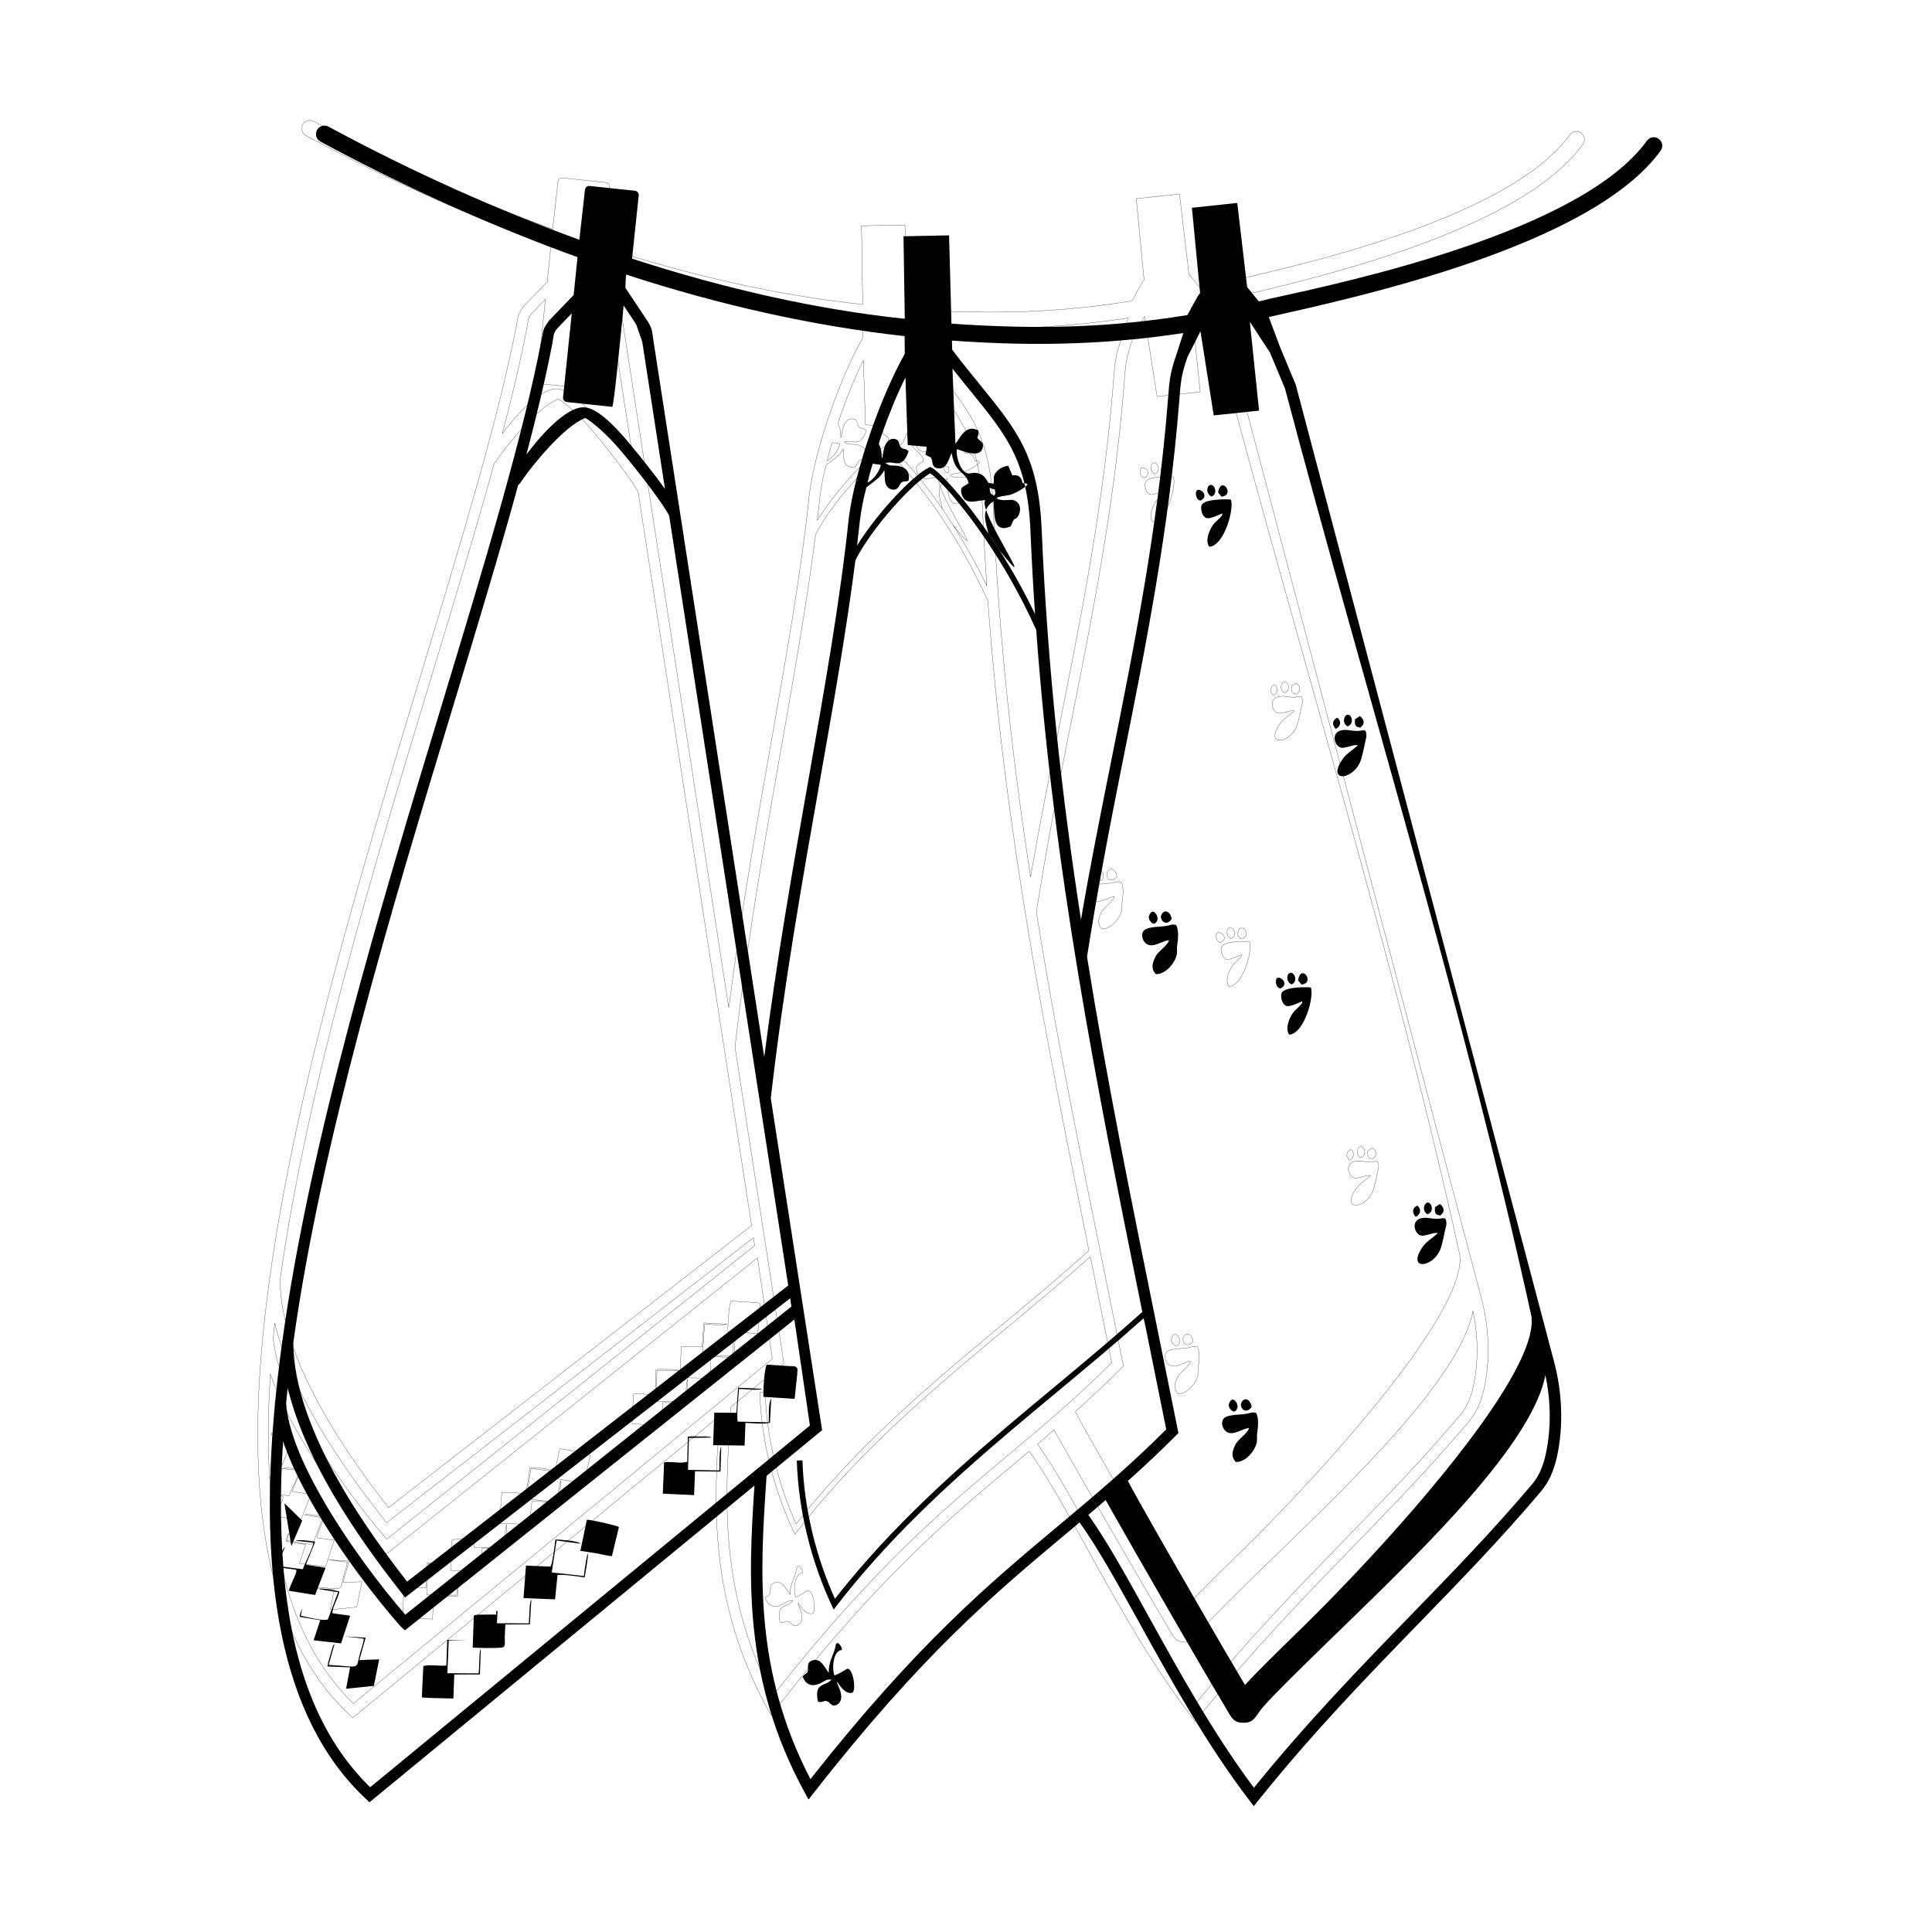 <?xml version="1.0" encoding="UTF-8"?>
<!-- Uploaded to: ICON Repo, www.svgrepo.com, Generator: ICON Repo Mixer Tools -->
<svg width="800px" height="800px" version="1.1" viewBox="144 144 512 512" xmlns="http://www.w3.org/2000/svg">
 <path d="m291.5 552.25 6.398 0.848c-0.781-0.816-5.66-1.09-6.719-1.117-0.25 2.242-0.832 6.551-1.285 7.188l-6.508-0.262-0.648 8.598 8.355 0.344 0.656-6.465c1.613-0.191 5.543 0.395 7.18 0.648 0.191-1.059 1.059-5.793 0.875-6.434-0.453 1.074-0.922 4.625-1.066 6.062l-8.523-0.949 1.285-8.473zm-49.414 65.395 116.55-95.867-4.121-28.086-103.21 82.363-1.176-1.082c-6.398-7.231-16.332-20.051-23.664-32.984-3.082-5.434-5.711-10.898-7.449-16.012-0.453 6.926-0.648 13.66-0.539 20.152 0.051 2.957 0.152 5.938 0.328 8.934l0.219-0.488c0.488-0.707 0.066-0.211 0.512-0.562l-0.695 1.578c0.074 1.211 0.16 2.41 0.25 3.617l5.164 0.656c0.598-1.848 2.637-5.535 2.797-7.055l-4.703-0.48c0.773-0.461 3.996 0.109 5.188 0.227l-2.477 6.106 5.223 0.816-2.781 7.211-6.977-1.125c0.277-0.973 0.695-1.863 1.125-2.82 0.242-0.555 0.418-0.934 0.621-1.426 0.152-0.379 0.387-0.934 0.191-1.328l-3.352-0.453c1.746 21.328 7.414 42.898 22.965 58.09zm67.199-392.67 3.301 4.981 1.613 4.609 6.027 38.996c-2.519-3.492-5.871-7.785-9.137-11.695-2.484-2.973-7.75-9.27-11.855-9.883-5.238-0.781-13.133 8.961-15.719 12.461 2.812-10.688 5.164-20.59 6.879-29.508 0.438-2.266 0.102-2.66 1.688-4.316l3.441-3.578-2.309 22.27c-0.066 0.613 0.387 1.168 1 1.234l12.016 1.27c0.43 0.043 2.016-16.508 3.047-26.836zm148.32 7.297-1.746 5.383c-1.781 5.148-1.914 6.852-2.301 11.738l-0.074 0.957c-2.688 33.762-8.91 64.84-14.945 95-2.848 14.223-5.652 28.246-8.07 42.371-5.09-32.883-8.852-66.586-10.41-103.27-0.824-19.371-6.414-26.258-16.273-38.391-2.285-2.805-4.711-5.785-7.449-9.387l-0.059-2.41c11.965 0.863 22.469 1.082 33.184 0.672 9.488-0.359 18.727-1.25 28.145-2.672zm4.398-10.531c-0.41 0.074-3.191 5.742-3.383 5.769-9.816 1.594-19.445 2.562-29.32 2.938-10.496 0.402-21.328 0.152-33.152-0.672l-0.637-23.402-12.074 0.242 0.336 21.867c-11.781-1.242-23.688-3.234-35.797-5.93-11.883-2.637-24.008-5.961-36.426-9.992l-0.035-0.133 1.754-16.641c0.066-0.613-0.387-1.168-1-1.234l-12.016-1.27c-0.613-0.066-1.168 0.387-1.234 1l-1.484 13.258c-10.781-3.922-21.824-8.406-32.984-13.426-11.082-4.981-22.309-10.504-33.504-16.559-1.09-0.586-2.461-0.176-3.047 0.914-0.586 1.09-0.176 2.461 0.914 3.047 11.242 6.078 22.57 11.656 33.805 16.703 11.629 5.223 23.117 9.875 34.328 13.93l-1.023 10.043-6.574 6.828c-1.547 2.309-1.352 1.906-1.941 5.019-4.871 25.609-15.133 59.441-26.398 96.648-16.367 53.992-34.855 115.04-42.27 168.57-0.059 0.16-0.094 0.336-0.094 0.512v0.125c-0.176 1.301-0.352 2.602-0.512 3.894-0.504 3.945-0.941 7.844-1.316 11.695-0.059 0.176-0.074 0.359-0.066 0.547l0.008 0.074c-4.25 44.891 0.906 82.934 24.105 104.62l0.957 0.891 102.02-83.918c-1.621 24.434-3.023 51.34 13.242 81.199l1.09 2 1.402-1.797c28.75-36.754 47.996-52.859 66.605-68.434 1.336-1.117 2.57-2.148 3.82-3.207 4.887 6.801 10.117 16.258 15.945 26.793 8.211 14.855 17.602 31.848 29.055 46.879l1.16 1.52 1.199-1.496c14.535-18.105 28.785-32.789 42.59-47.004 11.109-11.445 21.926-22.586 32.379-34.98 1.082-1.285 1.949-2.719 2.629-4.266 0.672-1.52 1.176-3.148 1.547-4.828 0.883-4.023 1.234-8.219 1.109-12.41-0.125-4.34-0.766-8.656-1.855-12.754l-68.469-258.96c-1.359-3.258-2.711-6.523-4.082-9.773l-3.066-8.16c23.543-5.289 85.555-18.742 103.85-44.102 0.723-1.008 0.496-2.41-0.512-3.133s-2.41-0.496-3.133 0.512c-17.281 23.949-78.059 37.121-100.07 41.898-0.914 0.203-0.816 0.27-2.781 0.68l-3.09-3.805-2.621-22.285-12.016 1.27 2.168 22.645zm0.133 10.059 3.512 22.293 12.016-1.27-2.445-23.555 5.332 8.16 3.981 9.523c20.773 78.578 47.836 165.98 65.293 245.79 1.84 12.023-21.738 41.438-43.293 64.656-6.223 6.699-12.27 12.891-17.48 17.984-6.457 6.312-11.863 11.586-15.113 15.148-2.762-4.609-7.047-11.957-11.578-19.801-7.918-13.695-16.582-28.836-19.465-34.258 4.309-3.863 8.355-7.648 12.832-12.125l0.57-0.57-0.16-0.781c-1.41-7.055-3.477-17.223-5.508-27.258-6.828-33.613-13.309-65.547-18.559-98.184 2.68-17.039 5.938-34.168 9.43-51.633 6.055-30.238 12.285-61.391 14.988-95.355l0.074-0.957c0.359-4.637 0.496-6.254 2.133-11l3.449-6.828zm-56.168 53.621c-0.816-3.133-2.047-6.406 1.285-8.566 0.445 2.207-0.621 8.902 4.578 6.633 1.117-2.336 0.637-1.672 1.453-2.117 0.707-0.387 1.746-2.738 0.387-4.18-1.379-1.453-3.066-0.125-5.148-0.906-1.547-0.578 2.266-0.906 3.141-1.141 1.211-0.328 3.879-1.797 4.609-2.68-0.219-0.52-0.496-0.301-1.277-0.445-0.387-1.949-1.309-2.168-2.738-2.074l-1.051-2.519c-1.27 0.191-2.367 0.648-3.258 1.754-1.016 1.258-0.301 1.797-0.688 3.008l-1.328-0.242c-0.883-1.461-1.301-2.156-2.672-2.504-1.117-0.285-1.418-0.059-2.316 0.023-2.402 0.234-3.754-4.938-3.332-6.434 0.57 0.066 6.66 3.066 6.879-0.898 0.059-1.09-0.723-1.082-1.496-2.117 0.211-0.695 0.43-1.141 0.285-1.898-3.609-2.109-5.266 2.906-6.078 3.434l-0.789-19.859c1.82 2.301 3.492 4.348 5.047 6.266 9.453 11.637 14.828 18.246 15.609 36.617 0.32 7.508 0.73 14.887 1.227 22.168-3.039-6.332-6.297-12.031-9.465-17.004-0.688-1.074-1.367-2.117-2.039-3.113-0.27-0.402-0.547-0.805-0.816-1.199-7.144-10.402-13.441-16.742-15.156-17.531l-0.328-0.152-0.32 0.16c-0.445 0.219-0.934 0.512-1.453 0.863-0.512 0.352-1.074 0.773-1.664 1.25-3.551 2.887-8.211 7.894-12.043 12.949-1.438 1.891-2.762 3.797-3.871 5.602 0.27-2.242 0.52-4.469 0.746-6.668 0.32-2.629 0.883-5.594 1.715-8.723 1.484-1.301 3.5-2.258 4.746-4.543 0.285 1.234-0.418 4.301 1.773 5.012 1.102 0.352 1.754-0.035 2.285-1.074 0.672-1.328 0.965-0.746 2.359-1.148 0.613-3.066-1.496-4.047-4.121-4.047-1.234 0-0.934-0.125-2.016-0.621 2.266-0.914 4.359 2.008 6.164-3.156-1.043-0.965-1.234-0.41-1.914-0.949-0.707-0.57-0.32-1-0.941-1.949-0.805-0.695-3.106-0.934-3.805 2.828-0.066 0.371-0.074 0.496-0.145 0.855-0.145 0.797 0.035 0.371-0.301 1.133-0.059-0.285 0.102-2.426-0.805-3.836 0.277-1.031 0.57-1.883 0.906-2.84 1.82-5.18 3.914-10.285 6.164-14.812l0.598 17.91 4.996 0.461c0.008 0.941-0.211 1.469-0.301 2.039 1.16 0.855 1.637 0.418 1.805 1.898 0.133 1.16 0.613 1.754 1.762 1.805 2.301 0.102 2.711-3.016 3.41-4.074 0.781 5.508 3.805 4.812 4.484 7.992-1.258 0.863-2.039 0.863-2 2.059 0.035 0.941 0.527 2.023 1.344 2.504 1.316 0.781 3.418-0.109 5.082-0.066-2.352 2.402 15.391 27.852 3.68 13.191l-2.856-4.316zm-32.059-13.535c0.379-1.672 0.84-3.301 1.367-5.004 1.082 0.16 1.949 0.27 2.141 0.312-0.094 1.168-1.73 3.894-3.5 4.695zm9.867-34.133-0.043-4.676c-12.117-1.336-24.301-3.375-36.734-6.137-12.176-2.703-24.52-6.078-37.055-10.176-0.016 0.125-0.133 1.059-0.211 3.527 0.352 0.555 0.605 0.883 0.863 1.277l4.559 6.844c1.797 2.695 1.547 2.828 2.039 6.039 2.344 15.172 4.695 30.355 7.047 45.527 0.008 0.043 0.016 0.082 0.016 0.125l22.277 144c3.309-25.844 7.648-50.43 11.73-73.574 4.367-24.754 8.445-47.863 10.648-68.98v-0.023c0.805-6.59 3.082-15.242 6.055-23.688 2.551-7.254 5.625-14.383 8.809-20.086zm23.879 36.004c0.133 0.992 0.277 0.883-0.168 1.547-1.074-0.262-1.148-0.891-1.219-2.016zm-126.2-1.328c-0.043 0.035-0.082 0.059-0.125 0.094-4.945 18.027-11 38.004-17.371 59.055-16.34 53.926-34.82 114.94-42.219 168.17v0.035c0 23.949 21.816 52.633 30.145 63.355l100.86-78.359c0.051-0.035 0.094-0.066 0.145-0.102l-31.547-203.97c-1.316-2.738-7.019-10.328-12.543-16.938-4.332-5.18-8.203-8.188-9.699-9-5.691 2.168-14.242 12.848-16.641 16.367-0.48 0.707-0.766 1.125-0.992 1.301zm165.59 220.96c-7.371 6.582-15.113 13.016-22.965 19.547-16.508 13.719-33.52 27.879-48.727 44.988-1.688 1.898-3.324 3.805-4.914 5.711-1.605 1.93-3.191 3.914-4.762 5.945l-0.746 0.973-0.52-1.109c-2.352-5.031-4.805-11.469-6.59-18.902-1.426-5.93-2.445-12.496-2.66-19.48l1.496-0.051c0.219 6.879 1.219 13.336 2.629 19.18 1.637 6.793 3.828 12.73 5.981 17.508 1.316-1.688 2.672-3.359 4.039-5.012 1.652-1.988 3.301-3.906 4.945-5.75 15.258-17.18 32.336-31.371 48.895-45.141 8.051-6.691 15.98-13.293 23.578-20.129-12.301-60.758-23.453-116.74-28.113-180.73-4.098-9.109-8.715-17.039-13.047-23.477-6.926-10.305-13.023-16.727-15.047-18.027-0.285 0.16-0.598 0.352-0.922 0.578-0.496 0.336-1.016 0.73-1.562 1.176-3.469 2.82-8.035 7.727-11.797 12.688-2.301 3.031-4.301 6.078-5.551 8.648-2.336 18.305-5.777 37.844-9.43 58.543-4.625 26.23-9.59 54.32-12.98 83.902l-0.008 0.082 13.602 87.957-14.719 12.109-0.082 1.227c-1.594 23.891-3.344 50.195 11.707 79.141 28.18-35.746 47.207-51.676 65.621-67.074 9.355-7.824 18.547-15.516 28.668-25.594-2.199-10.977-3.777-18.758-5.34-26.465-0.203-0.984-0.395-1.965-0.629-2.938zm-195.63 78.512 102.32-81.66-0.336-2.184-102.05 79.293-1.199-1.535c-6.727-8.648-24.602-31.648-29.91-54.051-0.145 1.359-0.285 2.711-0.418 4.055v0.043c0.461 6.977 4.223 15.82 9.219 24.637 6.867 12.117 16.055 24.141 22.359 31.402zm115.61 9.371c-2.394 0.234-2.562 5.375-1.855 6.75 0.262-0.082 1.797-0.797 3.113-1.664 1.703-1.125 2.898 6.106 1.418 6.281-2.117 0.25-3.637-2.746-3.887-3.023 0.117 0.824 0.035 0.371 0.336 1.125 0.133 0.344 0.191 0.453 0.328 0.805 1.379 3.578-0.707 4.578-1.754 4.41-1.023-0.488-0.922-1.059-1.82-1.168-0.855-0.109-0.73 0.469-2.125 0.191-1.16-5.348 2.148-3.945 3.602-5.918-1.184 0.145-0.992-0.125-2.039 0.52-2.234 1.379-4.543 1.645-5.633-1.285 0.973-1.066 1.527-0.73 1.41-2.215-0.094-1.168 0.262-1.84 1.387-2.117 2.242-0.547 3.25 2.434 4.141 3.344-0.16-2.988 1.477-5.019 1.789-7.164 0.293-1.965 2.059 0.707 1.613 1.133zm103.35-57.461c1.605-0.059 3.359-1.328 4.625-1.352-0.336 1.426-2.84 2.82-3.609 4.391-0.746 1.52-1.309 3.098 0.109 4.594 2.703 0.125 5.434-3.316 5.609-5.633 0.059-0.781-0.059-1.133 0.051-1.898 0.211-1.477 0.52-4.164-0.293-5.492-1.074-0.234-1.051-0.082-2.242 0.184-2.047 0.461-5.82 0.066-6.566 1.68-0.621 1.352 0.395 3.594 2.309 3.527zm54.637-52.984c-1.52 1.418-3.008 2.098-4.148 3.828-4.242 6.398 3.695 5.297 5.156-0.52 0.312-1.25 0.621-2.402 0.816-3.551 0.211-1.285 0.848-2.352 0.191-3.68-1.453-0.27-1 0.402-4.062-0.074-5.691-0.898-4.391 4.281-2.301 4.625 0.891 0.152 2.871-0.664 3.703-0.695 0.586-0.023 0.117-0.059 0.664 0.051zm-35.895-61.473c-0.125 0.707 0.102 0.312-0.586 1.109-0.883 1.023-1.664 1.234-2.602 3.191-0.656 1.379-1.227 3.391-0.219 4.559 4.148-0.52 6.609-10.496 5.668-12.52-0.371-0.133-6.969-0.301-7.734 1.453-0.379 0.855 0.059 3.148 1.379 3.469 0.875 0.211 3.098-0.84 4.106-1.27zm-13.418 107.55c-0.191-2.016-2.066-2.949-2.781-1-0.387 1.043 1.074 3.133 2.781 1zm12.301-113.08 0.922 1.09c3.785-0.438-0.203-5.777-0.922-1.09zm-18.027 111.6c-0.336 0.621-0.605 1.184 0.125 2.074 0.672 0.824 1.328 0.816 1.781-0.277 0.469-1.141-1.074-3.324-1.898-1.797zm55.695-49.305c1.344-0.957 1.09-2.191-0.102-3.047l-1.301 0.855c-0.016 1.504-0.074 1.957 1.402 2.191zm-39.398-61.238c1.695-0.688 0.922-2.996-0.125-3.09-1.082-0.094-1.613 2.242 0.125 3.09zm36.004 60.91c1.855-0.539 1.234-3.09 0.094-3.106-0.891-0.016-1.688 2.133-0.094 3.106zm-38.945-59.844c3.125-1.461-1.715-4.754-1.176-1.379 0.043 0.262 0.234 0.738 0.379 0.914 0.379 0.461 0.57 0.387 0.797 0.461zm35.848 60.516c1.242-0.605 1.637-1.906 0.438-2.981-1.445 0.688-1.438 1.906-0.438 2.981zm-69.996-71.945c1.605-0.059 3.359-1.328 4.625-1.352-0.336 1.426-2.84 2.82-3.609 4.391-0.746 1.52-1.309 3.098 0.109 4.594 2.703 0.125 5.434-3.316 5.609-5.633 0.059-0.781-0.059-1.133 0.051-1.898 0.211-1.477 0.52-4.164-0.293-5.492-1.074-0.234-1.051-0.082-2.242 0.184-2.047 0.461-5.82 0.066-6.566 1.68-0.621 1.352 0.395 3.594 2.309 3.527zm54.637-52.984c-1.52 1.418-3.008 2.098-4.148 3.828-4.242 6.398 3.695 5.297 5.156-0.52 0.312-1.25 0.621-2.402 0.816-3.551 0.211-1.285 0.848-2.352 0.191-3.68-1.453-0.27-1 0.402-4.062-0.074-5.691-0.898-4.391 4.281-2.301 4.625 0.891 0.152 2.871-0.664 3.695-0.695 0.586-0.023 0.117-0.059 0.664 0.051zm-35.895-61.473c-0.125 0.707 0.102 0.312-0.586 1.109-0.883 1.023-1.664 1.234-2.602 3.191-0.656 1.379-1.227 3.391-0.219 4.559 4.148-0.52 6.609-10.496 5.668-12.52-0.371-0.133-6.969-0.301-7.734 1.453-0.379 0.855 0.059 3.148 1.379 3.469 0.875 0.211 3.098-0.84 4.106-1.27zm-13.418 107.55c-0.191-2.016-2.066-2.949-2.781-1-0.387 1.043 1.074 3.133 2.781 1zm12.301-113.08 0.922 1.09c3.785-0.438-0.203-5.777-0.922-1.09zm-18.027 111.6c-0.336 0.621-0.605 1.184 0.125 2.074 0.672 0.824 1.328 0.816 1.781-0.277 0.469-1.141-1.074-3.324-1.898-1.797zm55.695-49.305c1.344-0.957 1.09-2.191-0.102-3.047l-1.301 0.855c-0.016 1.504-0.074 1.957 1.402 2.191zm-39.398-61.238c1.695-0.688 0.922-2.996-0.125-3.09-1.082-0.094-1.613 2.242 0.125 3.09zm36.004 60.91c1.855-0.539 1.234-3.09 0.094-3.106-0.891-0.016-1.688 2.133-0.094 3.106zm-38.945-59.844c3.125-1.461-1.715-4.754-1.176-1.379 0.043 0.262 0.234 0.738 0.379 0.914 0.379 0.461 0.57 0.387 0.797 0.461zm35.848 60.516c1.242-0.605 1.637-1.906 0.438-2.981-1.445 0.688-1.438 1.906-0.438 2.981zm-65.547 208.26c1.594-1.328 3.047-2.57 4.566-3.914 3.512 6.254 11.605 20.387 18.859 32.926 5.082 8.793 9.773 16.836 12.316 21.043 0.539 0.883 0.781 1.316 0.973 1.664 1.328 2.324 1.922 3.375 4.348 3.402 2.199 0.016 2.812-0.875 3.945-2.504 0.312-0.453 0.766-1.102 1.52-1.949 3.106-3.484 8.613-8.867 15.281-15.383 22.008-21.504 55.496-52.504 59.297-72.297 0.664 3.023 1.043 6.172 1.133 9.328 0.117 3.93-0.211 7.883-1.051 11.695-0.328 1.496-0.766 2.93-1.352 4.258-0.57 1.301-1.285 2.492-2.176 3.543-10.402 12.336-21.176 23.426-32.234 34.82-13.469 13.871-27.367 28.188-41.562 45.711-10.789-14.477-19.773-30.715-27.66-44.98-5.918-10.715-11.234-20.32-16.223-27.355zm-208.35 1.555-4.719-4.625 1.848 11.379 2.871-6.75zm16.316 31.27c-0.074 1.168-0.637 2.594-0.957 3.754-1.285 4.637 0.539 3.727-8.348 3.207l1.555-5.523c-0.379 0.359-0.059-0.168-0.453 0.637l-0.637 2.133c-0.301 1.043-0.613 2.059-0.805 3.164l6.027 0.242-1.074 5.668 7.371-0.754 1.402-7.035-5.246 0.184 1.664-5.93-5.617-0.359 5.121 0.621zm-11.812-13.109 5.004 0.805-2.719 7.223c-1.395 0.461-5.34-0.629-7.164-0.984l0.41-1.965c-0.035 0.059-0.059 0.117-0.094 0.184-0.059 0.117-0.219 0.562-0.285 0.746-0.176 0.496-0.328 0.773-0.328 1.316l5.457 0.906-1.762 5.316 7.281 0.816 2.41-7.332-4.703-0.656c-0.066-1.672 1.723-4.289 1.812-5.769-1.199-0.27-4.566-1.031-5.324-0.605zm79.449-16.492c-1.051-0.496-7.262-1.898-8.516-1.906l-1.715 8.23 4.457 0.695c1.277 0.234 2.703 0.637 3.894 0.738l1.871-7.758zm-32.184 22.301h-0.352l-0.016 0.906-4.551 0.043c-0.27 0.016-0.43 0.023-0.695 0.074-0.797 0.145-0.27 0.023-0.672 0.184l-0.301 8.457c1.629 0.145 5.902 0.168 7.516 0.035 1.387-0.117 0.941-1.117 0.984-2.746 0.035-1.133 0.109-2.242 0.152-3.402l6.508-0.051 0.395-6.625c-0.418 0.547-0.461 2.352-0.496 3.008-0.066 1.176-0.133 2.258-0.176 3.367l-8.457-0.023 0.168-3.242zm50.273-39.559c-1.922 0.547-4.133-0.191-6.129 0.133l-0.352 8.305 8.297 0.387 0.242-6.324 6.758 0.094 0.191-6.617c-0.555 0.754-0.469 5.09-0.496 6.305l-8.312-0.152 0.242-8.457 6.062-0.109c-0.797-0.402-2.148-0.27-3.133-0.285-1.066-0.008-2.148-0.082-3.207 0.043l-0.168 6.66zm-70.23 59.91-0.082 2.535 2.512 0.145 5.828 0.133 0.234-6.363 6.801-0.016 0.219-6.75c-0.035 0.051-0.066 0.125-0.082 0.168s-0.059 0.125-0.074 0.176c-0.301 1.023-0.211 4.711-0.418 6.121l-8.277-0.043 0.359-8.676h3.242c0.445 0 1.117 0.035 1.527 0.008l-5.164-0.168-0.234 6.816c-1.906 0.184-4.383-0.352-6.106 0.133l-0.277 5.769zm83.254-72.895-5.852-0.051-0.32 8.625 8.348 0.102 0.234-6.004c1.723 0.023 4.996 0.41 6.481-0.035l0.344-6.406c-0.855 1.242-0.578 4.609-0.656 6.289l-8.23-0.191c-0.336-1.426 0.211-6.887 0.352-8.664 1.336 0.023 5.391 0.48 6.172-0.016l-6.422-0.312-0.453 6.668zm14.332-12.367-6.305-0.402c-0.629 1.316-0.957 6.816-0.863 8.539l8.27 0.52 0.688-6.492c-0.082-0.965 0.723-2.309-1.789-2.168z" fill="#010101" fill-rule="evenodd"/>
 <path transform="matrix(.008 0 0 .008 148.09 148.09)" d="m17078 48132 762.01 100.95c-93.041-97.228-674.08-129.79-800.15-133.05-29.773 267.03-99.089 780.15-153.05 855.98l-775.03-31.169-77.224 1023.9 995.07 40.938 78.155-769.92c192.13-22.795 660.13 46.986 855.05 77.224 22.795-126.07 126.07-689.9 104.21-766.19-53.964 127.93-109.79 550.8-127 722l-1015.1-113.04 153.05-1009zm-5884.9 7788 13880-11417-490.79-3344.8-12292 9808.9-140.03-128.86c-762.01-861.1-1945-2387.9-2818.2-3928.2-367.05-647.1-680.13-1297.9-887.15-1906.9-53.964 824.81-77.224 1626.8-64.198 2400 6.048 352.16 18.143 707.11 39.077 1063.9l26.052-58.151c58.151-84.202 7.909-25.121 60.942-66.99l-82.807 187.94c8.839 144.21 19.073 287.03 29.773 430.78l615 78.155c71.176-220.04 314.01-659.2 333.09-840.16l-560.11-57.22c92.111-54.894 475.91 13.026 617.79 26.982l-294.94 727.12 621.98 97.228-331.23 858.77-830.86-133.98c33.03-115.84 82.807-221.9 133.98-335.88 28.843-66.059 49.777-111.18 73.968-169.8 18.143-45.125 46.055-111.18 22.795-158.17l-399.15-53.964c207.95 2540 882.96 5108.9 2734.9 6918.1zm8002.9-46764 393.1 593.14 192.13 548.94 717.81 4644.1c-300.06-415.89-699.2-927.15-1088.1-1392.8-295.87-354.02-922.97-1103.9-1411.9-1177-623.84-93.041-1564 1067.2-1872 1484 334.95-1272.8 615-2452.1 819.23-3514.2 52.103-269.82 12.095-316.8 200.97-514.05l409.85-426.13-274.94 2652.1c-7.909 73.037 46.055 139.1 119.09 147l1431 151.19c51.173 5.117 240.05-1966 362.86-3196zm17664 869-207.95 641.05c-212.13 613.14-227.95 815.97-274.01 1397.9l-8.839 113.98c-320.06 4020.8-1061.1 7721.9-1779.9 11314-339.13 1693.8-673.15 3363.9-961.11 5046.1-606.16-3916.1-1054.2-7929.9-1239.8-12299-98.158-2307-763.87-3127.1-1938-4572-272.15-334.02-561.04-688.97-887.15-1117.9l-6.978-287.03c1424.9 102.81 2675.9 128.86 3951.9 80.015 1130-42.799 2230.2-148.87 3351.8-318.2zm523.82-1254.2c-48.847 8.839-380.07 683.85-402.87 687.11-1169.1 189.8-2315.8 305.17-3491.8 349.83-1250 47.916-2540 18.143-3948.2-80.015l-75.829-2787-1438 28.843 40.008 2604.2c-1403.1-147.94-2821-385.19-4263.1-706.18-1415.2-314.01-2859.2-709.9-4338-1190l-4.187-15.817 208.88-1981.8c7.909-73.037-46.055-139.1-119.09-147l-1431-151.19c-73.037-7.909-139.1 46.055-147 119.09l-176.78 1578.9c-1284-467.07-2599.1-1001.1-3928.2-1598.9-1319.8-593.14-2656.8-1250.9-3990.1-1972-129.79-69.781-293.08-20.934-362.86 108.86-69.781 129.79-20.934 293.08 108.86 362.86 1338.9 723.86 2688 1388.2 4025.9 1989.2 1384.9 621.98 2753.1 1176 4088.2 1658.9l-121.88 1196-782.94 813.18c-184.22 274.94-160.96 227.02-231.21 597.79-580.11 3049.9-1802.2 7079-3143.9 11510-1949.2 6430.1-4151 13701-5034 20075-6.978 19.073-11.165 40.008-11.165 60.942v14.887c-20.934 154.91-41.869 309.83-60.942 463.81-60.012 469.86-112.11 934.13-156.77 1392.8-6.978 20.934-8.839 42.799-7.909 65.129l0.93 8.839c-506.14 5346.1 107.93 9876.8 2870.8 12460l113.98 106.07 12150-9994c-193.06 2909.9-360.07 6114.2 1577 9670.2l129.79 238.19 167.01-213.99c3423.9-4377.1 5716-6295.2 7932.2-8149.9 159.1-133.05 306.11-255.86 454.97-381.93 581.97 809.92 1204.9 1936.2 1899 3190.8 977.86 1769.2 2096.2 3792.8 3460.2 5582.9l138.17 180.96 142.82-178.17c1731-2156.2 3428.1-3904.9 5072.1-5597.8 1323-1363.1 2611.2-2689.8 3856.1-4165.9 128.86-153.05 232.14-323.78 313.08-508 80.015-180.96 140.03-374.96 184.22-574.99 105.14-479.16 147-978.79 132.12-1478-14.887-516.84-91.18-1030.9-220.97-1518.9l-8154.1-30841c-161.89-387.98-322.85-776.89-486.14-1163.9l-365.19-971.81c2803.8-629.89 10189-2232.1 12368-5252.2 86.063-120.02 59.081-287.03-60.942-373.09-120.02-86.063-287.03-59.081-373.09 60.942-2058.1 2852.2-9296.2 4420.8-11918 4989.8-108.86 24.191-97.228 32.099-331.23 80.946l-367.98-453.11-312.15-2654-1431 151.19 258.19 2696.8zm15.817 1197.9 418.22 2654.9 1431-151.19-291.22-2805.2 635.01 971.81 474.04 1134.2c2474 9358.1 5696.9 19767 7775.9 29272 219.11 1431.9-2588.9 4934.9-5155.9 7700.1-741.07 797.83-1461.2 1535.2-2081.8 2141.8-768.98 751.77-1412.8 1379.8-1799.9 1804.1-328.9-548.94-839.23-1424-1378.9-2358.1-942.97-1631-1974.8-3434.1-2318.1-4079.9 513.12-460.09 995.07-910.87 1528.2-1444l67.92-67.92-19.073-93.041c-167.94-840.16-414.03-2051.1-655.94-3246.2-813.18-4003.1-1585-7806.1-2210.2-11693 319.13-2029.2 707.11-4069.2 1123-6149.1 721.07-3601.2 1463.1-7311.2 1785-11356l8.839-113.98c42.799-552.2 59.081-744.79 254-1310l410.78-813.18zm-6689.2 6385.9c-97.228-373.09-243.77-762.94 153.05-1020.2 53.033 262.84-73.968 1060.2 545.22 789.92 133.05-278.19 75.829-199.11 173.06-252.14 84.202-46.055 207.95-326.11 46.055-497.77-164.22-173.06-365.19-14.887-613.14-107.93-184.22-68.85 269.82-107.93 374.03-135.84 144.21-39.077 461.95-213.99 548.94-319.13-26.052-61.872-59.081-35.821-152.12-53.033-46.055-232.14-155.84-258.19-326.11-247.02l-125.14-300.06c-151.19 22.795-281.91 77.224-387.98 208.88-120.95 149.8-35.821 213.99-81.876 358.21l-158.17-28.843c-105.14-173.99-154.91-256.79-318.2-298.2-133.05-33.96-168.87-6.978-275.87 2.791-286.1 27.912-447.06-588.02-396.82-766.19 67.92 7.909 793.18 365.19 819.23-107 6.978-129.79-86.063-128.86-178.17-252.14 25.121-82.807 51.173-135.84 33.96-226.09-429.85-251.21-627.1 346.11-723.86 408.92l-93.972-2365.1c216.79 274.01 415.89 517.77 601.05 746.19 1125.8 1385.8 1765.9 2173 1859 4360.8 38.147 894.13 86.993 1772.9 146.07 2640-361.93-754.1-749.91-1432.8-1127.2-2025-81.876-127.93-162.82-252.14-242.84-370.77-32.099-47.916-65.129-95.832-97.228-142.82-850.86-1238.8-1600.8-1993.9-1805-2087.8l-39.077-18.143-38.147 19.073c-53.033 26.052-111.18 60.942-173.06 102.81-60.942 41.869-127.93 92.111-198.18 148.87-422.87 343.79-977.86 940.18-1434.2 1542.2-171.2 225.16-328.9 452.18-461.02 667.1 32.099-267.03 61.872-532.2 88.854-794.11 38.147-313.08 105.14-666.17 204.23-1038.8 176.78-154.91 416.82-268.89 565.22-541.03 33.96 147-49.777 512.19 211.2 596.86 131.19 41.869 208.88-4.187 272.15-127.93 80.015-158.17 114.91-88.854 280.98-136.77 73.037-365.19-178.17-481.95-490.79-481.95-147 0-111.18-14.887-240.05-73.968 269.82-108.86 519.17 239.12 734.09-375.89-124.21-114.91-147-48.847-227.95-113.04-84.202-67.92-38.147-119.09-112.11-232.14-95.832-82.807-369.84-111.18-453.11 336.81-7.909 44.195-8.839 59.081-17.213 101.88-17.213 94.902 4.187 44.195-35.821 134.91-6.978-33.96 12.095-288.89-95.832-456.83 33.03-122.81 67.92-224.23 107.93-338.2 216.79-616.86 466.14-1224.9 734.09-1764.1l71.176 2133 595 54.894c0.93 112.11-25.121 174.92-35.821 242.84 138.17 101.88 194.92 49.777 214.92 226.09 15.817 138.17 73.037 208.88 209.81 214.92 274.01 12.095 322.85-359.14 406.12-485.21 93.041 655.94 453.11 573.13 534.06 951.81-149.8 102.81-242.84 102.81-238.19 245.16 4.187 112.11 62.803 240.98 160.03 298.2 156.77 93.041 407.05-13.026 605.23-7.909-280.05 286.1 1832.9 3316.9 438.22 1571m-4158-2125.1c45.125-199.11 100.02-393.1 162.82-595.93 128.86 19.073 232.14 32.099 254.93 37.216-11.165 139.1-206.09 463.81-416.82 559.18zm1175.1-4065-5.117-556.85c-1443.1-159.1-2894-401.94-4374.8-730.84-1450-321.92-2920.1-723.86-4412.9-1211.9-1.861 14.887-15.817 126.07-25.121 420.08 41.869 66.059 72.107 105.14 102.81 152.12l542.89 815.04c213.99 320.99 184.22 336.81 242.84 719.21 279.12 1806.9 559.18 3615.1 839.23 5422 0.93 5.117 1.861 9.769 1.861 14.887l2653.1 17150c394.03-3077.8 910.87-6005.8 1397-8762.1 520.1-2948 1005.8-5700.2 1268.2-8215.1v-2.791c95.832-784.8 367.05-1815.2 721.07-2821 303.78-863.89 669.9-1712.9 1049-2392.1zm2843.8 4287.8c15.817 118.16 33.03 105.14-20.004 184.22-127.93-31.169-136.77-106.07-145.14-240.05zm-15030-158.17c-5.117 4.187-9.769 6.978-14.887 11.165-588.95 2146.9-1310 4526-2068.8 7033-1946 6422.2-4146.8 13688-5027.9 20028v4.187c0 2852.2 2598.2 6268.2 3590 7545.2l12011-9332c6.048-4.187 11.165-7.909 17.213-12.095l-3757-24291c-156.77-326.11-835.97-1230-1493.8-2017.1-515.91-616.86-976.93-975.07-1155.1-1071.8-677.8 258.19-1696.1 1530.1-1981.8 1949.2-57.22 84.202-91.18 133.98-118.16 154.91zm19720 26315c-877.84 783.87-1799.9 1550.1-2734.9 2327.9-1966 1633.8-3991.9 3320.2-5803 5357.8-200.97 226.09-395.89 453.11-585.23 680.13-191.2 229.81-380.07 466.14-567.09 708.04l-88.854 115.84-61.872-132.12c-280.05-599.18-572.2-1365.8-784.8-2251.1-169.8-706.18-291.22-1488.2-316.8-2320l178.17-6.048c26.052 819.23 145.14 1588.2 313.08 2284.2 194.92 808.99 455.9 1516.1 712.23 2085.1 156.77-200.97 318.2-400.08 481.02-596.86 196.78-236.79 393.1-465.21 588.95-684.78 1817.1-2046 3851-3736.1 5823-5375.9 958.79-796.9 1903.2-1583.1 2808-2397.2-1464.9-7235.8-2793.1-13903-3348.1-21524-488-1084.9-1037.9-2029.2-1553.8-2795.9-824.81-1227.2-1551-1992-1792-2146.9-33.96 19.073-71.176 41.869-109.79 68.85-59.081 40.008-120.95 86.993-186.08 140.03-413.1 335.88-956.93 920.18-1404.9 1511-274.01 361-512.19 723.86-661.06 1030-278.19 2180-688.04 4506.9-1123 6972-550.8 3123.9-1142.1 6469.1-1545.9 9992.2l-0.93 9.769 1619.8 10475-1752.9 1442.1-9.769 146.07c-189.8 2845.2-398.22 5977.9 1394.2 9425.1 3356-4257.1 5622-6154.2 7815-7988 1114.2-931.81 2208.8-1847.8 3414.1-3048-261.91-1307.2-449.85-2233.9-635.94-3151.8-24.191-117.23-46.986-234-74.898-349.83zm-23298 9350.2 12186-9725.1-40.008-260.05-12153 9443.2-142.82-182.83c-801.08-1030-2929.9-3769.1-3562.1-6437-17.213 161.89-33.96 322.85-49.777 482.88v5.117c54.894 830.86 502.89 1884.1 1097.9 2934.1 817.83 1443.1 1912 2875 2662.8 3739.8zm13768 1116c-285.17 27.912-305.17 640.12-220.97 803.88 31.169-9.769 213.99-94.902 370.77-198.18 202.83-133.98 345.18 727.12 168.87 748.05-252.14 29.773-433.11-327.04-462.88-360.07 13.956 98.158 4.187 44.195 40.008 133.98 15.817 40.938 22.795 53.964 39.077 95.832 164.22 426.13-84.202 545.22-208.88 525.22-121.88-58.151-109.79-126.07-216.79-139.1-101.88-13.026-86.993 55.825-253.07 22.795-138.17-636.87 255.86-469.86 428.92-704.79-140.96 17.213-118.16-14.887-242.84 61.872-266.1 164.22-541.03 195.85-670.83-153.05 115.84-127 181.9-86.993 167.94-263.77-11.165-139.1 31.169-219.11 165.15-252.14 267.03-65.129 387.05 289.82 493.12 398.22-19.073-355.88 175.85-597.79 213.06-853.19 34.89-234 245.16 84.202 192.13 134.91zm12308-6843.2c191.2-6.978 400.08-158.17 550.8-160.96-40.008 169.8-338.2 335.88-429.85 522.89-88.854 180.96-155.84 368.91 13.026 547.08 321.92 14.887 647.1-394.96 668.04-670.83 6.978-93.041-6.978-134.91 6.048-226.09 25.121-175.85 61.872-495.91-34.89-654.08-127.93-27.912-125.14-9.769-267.03 21.865-243.77 54.894-693.16 7.909-782.01 200.04-73.968 160.96 46.986 427.99 274.94 420.08zm6506.8-6310c-180.96 168.87-358.21 249.82-494.05 455.9-505.21 762.01 440.08 630.82 614.07-61.872 37.216-148.87 73.968-286.1 97.228-422.87 25.121-153.05 100.95-280.05 22.795-438.22-173.06-32.099-119.09 47.916-483.81-8.839-677.8-107-522.89 509.87-274.01 550.8 106.07 18.143 341.93-79.085 441.01-82.807 69.781-2.791 13.956-6.978 79.085 6.048zm-4274.8-7320.9c-14.887 84.202 12.095 37.216-69.781 132.12-105.14 121.88-198.18 147-309.83 380.07-78.155 164.22-146.07 403.8-26.052 542.89 494.05-61.872 787.13-1250 675.01-1491-44.195-15.817-829.93-35.821-921.11 173.06-45.125 101.88 6.978 374.96 164.22 413.1 104.21 25.121 368.91-100.02 488.93-151.19zm-1598 12809c-22.795-240.05-246.09-351.23-331.23-119.09-46.055 124.21 127.93 373.09 331.23 119.09zm1464.9-13467 109.79 129.79c450.78-52.103-24.191-688.04-109.79-129.79zm-2146.9 13291c-40.008 73.968-72.107 140.96 14.887 247.02 80.015 98.158 158.17 97.228 212.13-33.03 55.825-135.84-127.93-395.89-226.09-213.99zm6632.9-5871.8c160.03-113.98 129.79-260.98-12.095-362.86l-154.91 101.88c-1.861 179.1-8.839 233.07 167.01 260.98zm-4692.1-7293c201.9-81.876 109.79-356.81-14.887-367.98-128.86-11.165-192.13 267.03 14.887 367.98zm4287.8 7254c220.97-64.198 147-367.98 11.165-369.84-106.07-1.861-200.97 254-11.165 369.84zm-4638.1-7126.9c372.16-173.99-204.23-566.16-140.03-164.22 5.117 31.169 27.912 87.924 45.125 108.86 45.125 54.894 67.92 46.055 94.902 54.894zm4269.2 7207c147.94-72.107 194.92-227.02 52.103-354.95-172.13 81.876-171.2 227.02-52.103 354.95zm-8336-8568.2c191.2-6.978 400.08-158.17 550.8-160.96-40.008 169.8-338.2 335.88-429.85 522.89-88.854 180.96-155.84 368.91 13.026 547.08 321.92 14.887 647.1-394.96 668.04-670.83 6.978-93.041-6.978-134.91 6.048-226.09 25.121-175.85 61.872-495.91-34.89-654.08-127.93-27.912-125.14-9.769-267.03 21.865-243.77 54.894-693.16 7.909-782.01 200.04-73.968 160.96 46.986 427.99 274.94 420.08zm6506.8-6310c-180.96 168.87-358.21 249.82-494.05 455.9-505.21 762.01 440.08 630.82 614.07-61.872 37.216-148.87 73.968-286.1 97.228-422.87 25.121-153.05 100.95-280.05 22.795-438.22-173.06-32.099-119.09 47.916-483.81-8.839-677.8-107-522.89 509.87-274.01 550.8 106.07 18.143 341.93-79.085 440.08-82.807 69.781-2.791 13.956-6.978 79.085 6.048zm-4274.8-7320.9c-14.887 84.202 12.095 37.216-69.781 132.12-105.14 121.88-198.18 147-309.83 380.07-78.155 164.22-146.07 403.8-26.052 542.89 494.05-61.872 787.13-1250 675.01-1491-44.195-15.817-829.93-35.821-921.11 173.06-45.125 101.88 6.978 374.96 164.22 413.1 104.21 25.121 368.91-100.02 488.93-151.19zm-1598 12809c-22.795-240.05-246.09-351.23-331.23-119.09-46.055 124.21 127.93 373.09 331.23 119.09zm1464.9-13467 109.79 129.79c450.78-52.103-24.191-688.04-109.79-129.79zm-2146.9 13291c-40.008 73.968-72.107 140.96 14.887 247.02 80.015 98.158 158.17 97.228 212.13-33.03 55.825-135.84-127.93-395.89-226.09-213.99zm6632.9-5871.8c160.03-113.98 129.79-260.98-12.095-362.86l-154.91 101.88c-1.861 179.1-8.839 233.07 167.01 260.98zm-4692.1-7293c201.9-81.876 109.79-356.81-14.887-367.98-128.86-11.165-192.13 267.03 14.887 367.98zm4287.8 7254c220.97-64.198 147-367.98 11.165-369.84-106.07-1.861-200.97 254-11.165 369.84zm-4638.1-7126.9c372.16-173.99-204.23-566.16-140.03-164.22 5.117 31.169 27.912 87.924 45.125 108.86 45.125 54.894 67.92 46.055 94.902 54.894zm4269.2 7207c147.94-72.107 194.92-227.02 52.103-354.95-172.13 81.876-171.2 227.02-52.103 354.95zm-7806.1 24802c189.8-158.17 362.86-306.11 543.83-466.14 418.22 744.79 1382.1 2427.9 2246 3921.2 605.23 1047.2 1163.9 2005 1466.8 2506.1 64.198 105.14 93.041 156.77 115.84 198.18 158.17 276.8 228.88 401.94 517.77 405.19 261.91 1.861 334.95-104.21 469.86-298.2 37.216-53.964 91.18-131.19 180.96-232.14 369.84-414.96 1025.8-1056 1819.9-1832 2621-2561 6609.2-6252.8 7061.8-8610 79.085 360.07 124.21 735.02 134.91 1110.9 13.956 468-25.121 938.78-125.14 1392.8-39.077 178.17-91.18 348.9-160.96 507.07-67.92 154.91-153.05 296.8-259.12 421.94-1238.8 1469.1-2521.9 2789.8-3838.9 4146.8-1604 1651.9-3259.2 3356.9-4949.8 5443.8-1284.9-1724.1-2354.9-3657.9-3294.1-5356.8-704.79-1276.1-1337.9-2420-1932-3257.8zm-24813 185.15-561.97-550.8 220.04 1355.1 341.93-803.88zm1943.2 3724c-8.839 139.1-75.829 308.9-113.98 447.06-153.05 552.2 64.198 443.81-994.14 381.93l185.15-657.8c-45.125 42.799-6.978-20.004-53.964 75.829l-75.829 254c-35.821 124.21-73.037 245.16-95.832 376.82l717.81 28.843-127.93 675.01 877.84-89.785 167.01-837.84-624.77 21.865 198.18-706.18-668.97-42.799 609.88 73.968zm-1406.8-1561.2 595.93 95.832-323.78 860.17c-166.08 54.894-635.94-74.898-853.19-117.23l48.847-234c-4.187 6.978-6.978 13.956-11.165 21.865-6.978 13.956-26.052 66.99-33.96 88.854-20.934 59.081-39.077 92.111-39.077 156.77l649.89 107.93-209.81 633.14 867.14 97.228 287.03-873.19-560.11-78.155c-7.909-199.11 205.16-510.8 215.86-687.11-142.82-32.099-543.83-122.81-634.08-72.107zm9461.8-1964.1c-125.14-59.081-864.82-226.09-1014.1-227.02l-204.23 980.19 530.8 82.807c152.12 27.912 321.92 75.829 463.81 87.924l222.83-923.9zm-3832.8 2655.9h-41.869l-1.861 107.93-541.96 5.117c-32.099 1.861-51.173 2.791-82.807 8.839-94.902 17.213-32.099 2.791-80.015 21.865l-35.821 1007.2c193.99 17.213 702.93 20.004 895.06 4.187 165.15-13.956 112.11-133.05 117.23-327.04 4.187-134.91 13.026-267.03 18.143-405.19l775.03-6.048 46.986-788.99c-49.777 65.129-54.894 280.05-59.081 358.21-7.909 140.03-15.817 268.89-20.934 401.01l-1007.2-2.791 20.004-386.12zm5987.2-4711.1c-228.88 65.129-492.19-22.795-729.91 15.817l-41.869 989.03 988.1 46.055 28.843-753.17 804.81 11.165 22.795-788.06c-66.059 89.785-55.825 606.16-59.081 750.84l-989.96-18.143 28.843-1007.2 722-13.026c-94.902-47.916-255.86-32.099-373.09-33.96-127-0.93-255.86-9.769-381.93 5.117l-20.004 793.18zm-8363.9 7134.9-9.769 301.92 299.13 17.213 694.09 15.817 27.912-757.82 809.92-1.861 26.052-803.88c-4.187 6.048-7.909 14.887-9.769 20.004-1.861 5.117-6.978 14.887-8.839 20.934-35.821 121.88-25.121 561.04-49.777 728.98l-985.77-5.117 42.799-1033.2h386.12c53.033 0 133.05 4.187 181.9 0.93l-615-20.004-27.912 811.78c-227.02 21.865-521.96-41.869-727.12 15.817l-33.03 687.11zm9914.9-8681.2-696.88-6.048-38.147 1027.2 994.14 12.095 27.912-715.02c205.16 2.791 595 48.847 771.78-4.187l40.938-762.94c-101.88 147.94-68.85 548.94-78.155 748.98l-980.19-22.795c-40.008-169.8 25.121-820.16 41.869-1031.8 159.1 2.791 641.98 57.22 735.02-1.861l-764.8-37.216-53.964 794.11zm1706.8-1472.8-750.84-47.916c-74.898 156.77-113.98 811.78-102.81 1016.9l984.84 61.872 81.876-773.17c-9.769-114.91 86.063-274.94-213.06-258.19z" fill="none" stroke="#000000" stroke-width="7.62"/>
</svg>